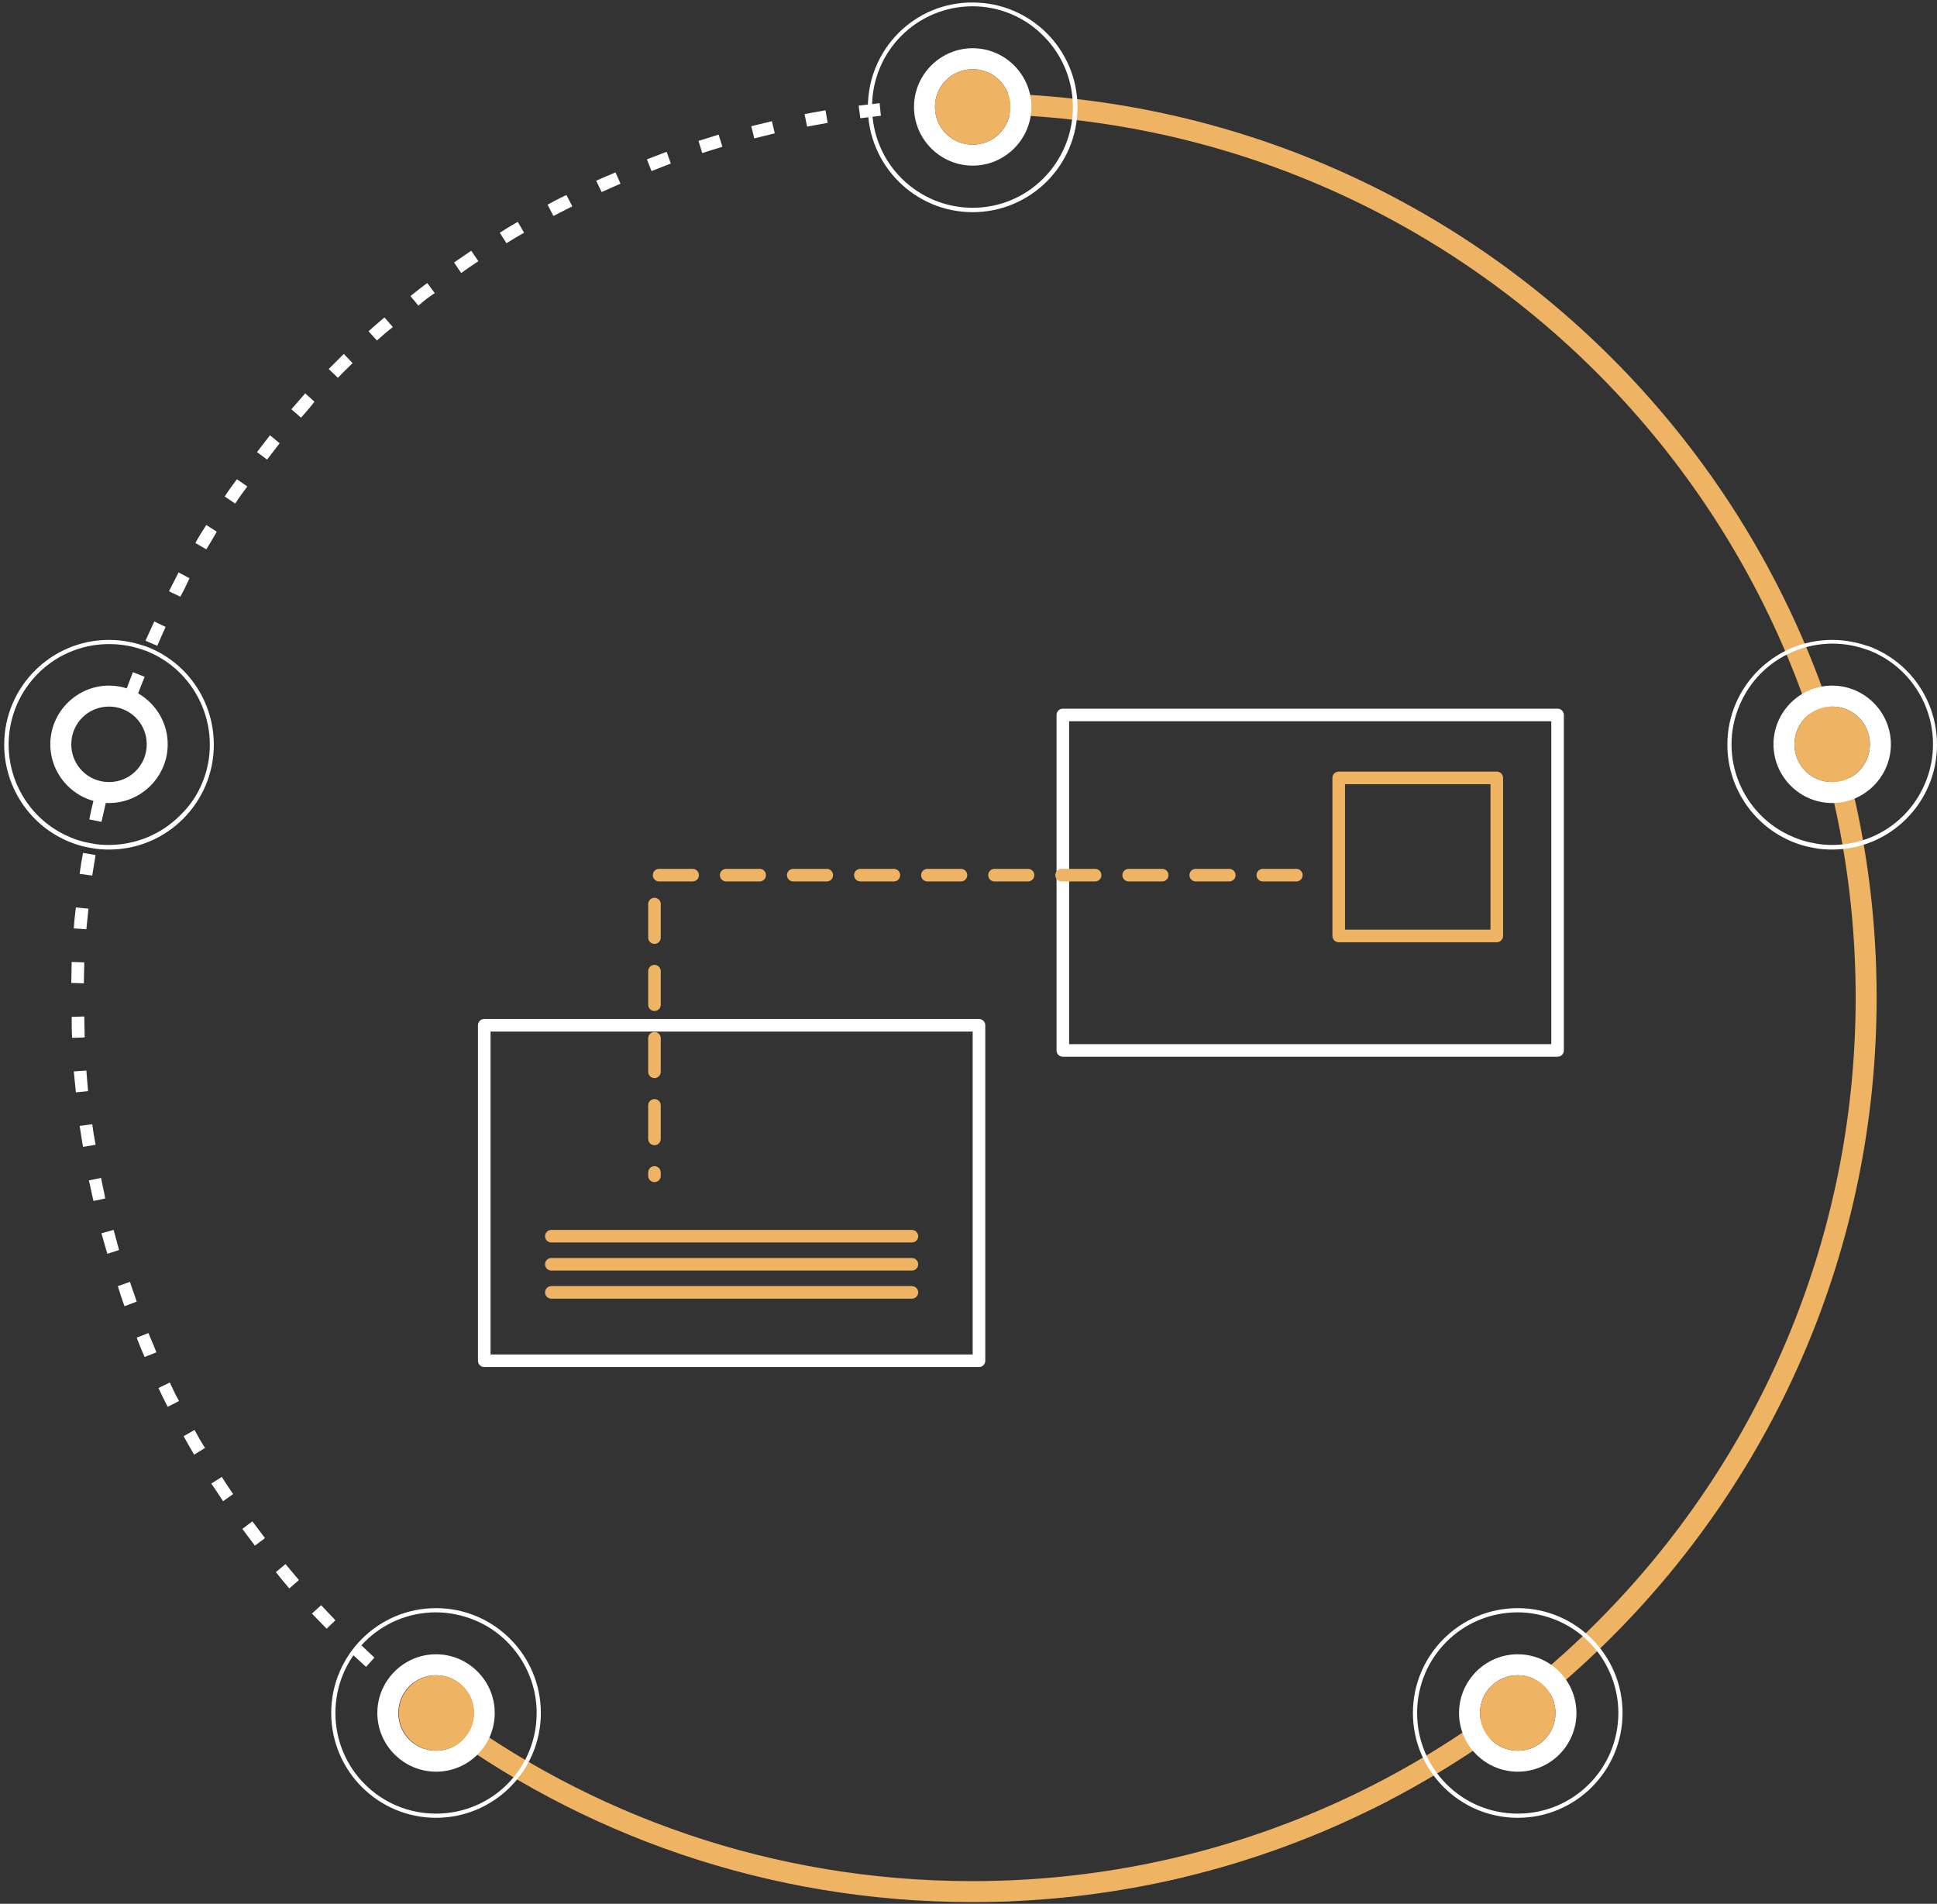 <?xml version="1.0" encoding="utf-8"?>
<!-- Generator: Adobe Illustrator 23.0.3, SVG Export Plug-In . SVG Version: 6.00 Build 0)  -->
<svg version="1.1" id="Ebene_1" xmlns="http://www.w3.org/2000/svg" xmlns:xlink="http://www.w3.org/1999/xlink" x="0px" y="0px"
	 viewBox="0 0 462 454" style="enable-background:new 0 0 462 454;" xml:space="preserve">
<rect x="0" y="0" width="462" height="454" fill="#333333" stroke="none"/>
<style type="text/css">
	.st0{fill:#FFFFFF;}
	.st1{fill:none;stroke:#EEB464;stroke-width:5;stroke-miterlimit:10;}
	.st2{fill:none;}
	.st3{fill:#EEB464;}
	.st4{fill:none;stroke:#FFFFFF;stroke-width:3;stroke-linecap:round;stroke-linejoin:round;}
	.st5{fill:none;stroke:#EEB464;stroke-width:3;stroke-linecap:round;stroke-linejoin:round;stroke-dasharray:8;}
	.st6{fill:none;stroke:#EEB464;stroke-width:3;stroke-linecap:round;stroke-linejoin:round;}
</style>
<path class="st0" d="M230.4,453.5c-1.7,0-3.4,0-5-0.1l0.1-3c1.6,0,3.3,0.1,5,0.1L230.4,453.5z M238.5,453.4l-0.1-3
	c1.7,0,3.3-0.1,5-0.2l0.2,3C241.8,453.3,240.1,453.4,238.5,453.4z M217.3,453c-1.7-0.1-3.4-0.2-5-0.4l0.3-3c1.6,0.2,3.3,0.3,4.9,0.4
	L217.3,453z M251.5,452.6l-0.3-3c1.6-0.1,3.3-0.3,4.9-0.5l0.3,3C254.8,452.3,253.2,452.5,251.5,452.6L251.5,452.6z M204.3,451.7
	c-1.7-0.2-3.3-0.5-5-0.7l0.4-3c1.6,0.3,3.3,0.5,4.9,0.7L204.3,451.7z M264.5,451l-0.5-3c1.6-0.3,3.3-0.5,4.9-0.8l0.5,3
	C267.8,450.5,266.2,450.8,264.5,451L264.5,451z M191.4,449.7c-1.6-0.3-3.3-0.7-4.9-1l0.6-2.9c1.6,0.4,3.2,0.7,4.9,1L191.4,449.7z
	 M277.4,448.7l-0.6-2.9c1.6-0.4,3.2-0.7,4.8-1.1l0.7,2.9C280.7,448,279,448.4,277.4,448.7L277.4,448.7z M178.6,446.8
	c-1.6-0.4-3.3-0.9-4.9-1.3l0.8-2.9c1.6,0.5,3.2,0.9,4.8,1.3L178.6,446.8z M290.1,445.5l-0.8-2.9c1.6-0.4,3.2-0.9,4.8-1.4l0.9,2.9
	C293.3,444.6,291.7,445.1,290.1,445.5L290.1,445.5z M166.1,443.2c-1.6-0.5-3.2-1.1-4.8-1.6l1-2.8c1.6,0.6,3.1,1.1,4.7,1.6
	L166.1,443.2z M302.6,441.6l-1-2.8c1.6-0.5,3.1-1.1,4.7-1.7l1,2.8C305.8,440.5,304.2,441.1,302.6,441.6L302.6,441.6z M153.7,438.8
	c-1.6-0.6-3.1-1.3-4.7-1.9l1.2-2.8c1.5,0.6,3.1,1.3,4.6,1.9L153.7,438.8z M314.8,437l-1.2-2.8c1.5-0.7,3-1.3,4.5-2l1.2,2.7
	C317.9,435.7,316.4,436.3,314.8,437z M141.6,433.7c-1.5-0.7-3.1-1.4-4.6-2.2l1.3-2.7c1.5,0.7,3,1.5,4.5,2.1L141.6,433.7z
	 M326.7,431.6l-1.3-2.7c1.5-0.7,2.9-1.5,4.4-2.2l1.4,2.7C329.7,430.1,328.2,430.9,326.7,431.6L326.7,431.6z M129.9,427.8
	c-1.5-0.8-2.9-1.6-4.4-2.5l1.5-2.6c1.4,0.8,2.9,1.6,4.4,2.4L129.9,427.8z M338.2,425.5l-1.5-2.6c1.4-0.8,2.9-1.6,4.3-2.5l1.5,2.6
	C341.1,423.8,339.7,424.6,338.2,425.5L338.2,425.5z M117.6,420.2c-1.4-0.9-2.8-1.8-4.3-2.7l1.7-2.5c1.4,0.9,2.8,1.8,4.2,2.7
	L117.6,420.2z M87.3,397.5c-1.2-1.1-2.5-2.3-3.7-3.4l2.1-2.2c1.2,1.1,2.4,2.3,3.6,3.4L87.3,397.5z M380.1,394.4l-2.1-2.2
	c1.2-1.1,2.4-2.3,3.6-3.5l2.1,2.1C382.5,392,381.3,393.2,380.1,394.4L380.1,394.4z M77.9,388.4c-1.2-1.2-2.3-2.4-3.5-3.6l2.2-2
	c1.1,1.2,2.3,2.4,3.4,3.6L77.9,388.4z M389.3,385.1l-2.2-2c1.1-1.2,2.2-2.4,3.3-3.7l2.2,2C391.6,382.6,390.4,383.8,389.3,385.1z
	 M69,378.8c-1.1-1.3-2.2-2.6-3.2-3.9l2.3-1.9c1.1,1.3,2.1,2.5,3.2,3.8L69,378.8z M397.9,375.2l-2.3-1.9c1.1-1.3,2.1-2.6,3.1-3.9
	l2.4,1.9C400.1,372.6,399,373.9,397.9,375.2L397.9,375.2z M60.8,368.6c-1-1.3-2-2.7-3-4l2.4-1.8c1,1.3,2,2.7,3,4L60.8,368.6z
	 M406,364.9l-2.4-1.8c1-1.3,1.9-2.7,2.9-4l2.5,1.7C407.9,362.1,406.9,363.5,406,364.9z M53.2,358c-0.9-1.4-1.8-2.8-2.8-4.2l2.5-1.6
	c0.9,1.4,1.8,2.8,2.7,4.1L53.2,358z M413.3,354l-2.5-1.6c0.9-1.4,1.8-2.8,2.6-4.2l2.6,1.5C415.1,351.2,414.2,352.6,413.3,354z
	 M46.3,346.9c-0.8-1.4-1.7-2.9-2.5-4.4l2.6-1.5c0.8,1.5,1.6,2.9,2.5,4.3L46.3,346.9z M420.1,342.8l-2.6-1.5c0.8-1.5,1.6-2.9,2.4-4.4
	l2.7,1.4C421.7,339.8,420.9,341.3,420.1,342.8L420.1,342.8z M40,335.5c-0.8-1.5-1.5-3-2.2-4.5l2.7-1.3c0.7,1.5,1.4,3,2.2,4.4
	L40,335.5z M426,331.1l-2.7-1.3c0.7-1.5,1.4-3,2.1-4.5l2.7,1.2C427.5,328.1,426.8,329.6,426,331.1L426,331.1z M34.5,323.6
	c-0.7-1.5-1.3-3.1-1.9-4.6l2.8-1.1c0.6,1.5,1.3,3,1.9,4.6L34.5,323.6z M431.4,319.1l-2.8-1.1c0.6-1.5,1.2-3.1,1.8-4.6l2.8,1
	C432.6,316,432,317.6,431.4,319.1z M29.7,311.5c-0.6-1.6-1.1-3.2-1.6-4.8l2.9-1c0.5,1.6,1.1,3.1,1.6,4.7L29.7,311.5z M435.9,306.8
	l-2.8-1c0.5-1.6,1-3.2,1.5-4.7l2.9,0.9C437,303.6,436.4,305.2,435.9,306.8L435.9,306.8z M25.6,299c-0.5-1.6-0.9-3.2-1.4-4.9l2.9-0.8
	c0.4,1.6,0.9,3.2,1.3,4.8L25.6,299z M439.7,294.3l-2.9-0.8c0.4-1.6,0.8-3.2,1.2-4.8l2.9,0.7C440.5,291,440.1,292.7,439.7,294.3
	L439.7,294.3z M22.3,286.4c-0.4-1.6-0.7-3.3-1.1-4.9l2.9-0.6c0.3,1.6,0.7,3.2,1,4.9L22.3,286.4z M442.7,281.5l-2.9-0.6
	c0.3-1.6,0.6-3.2,0.9-4.9l3,0.5C443.3,278.3,443,279.9,442.7,281.5z M19.8,273.5c-0.3-1.6-0.5-3.3-0.8-5l3-0.4
	c0.2,1.6,0.5,3.3,0.8,4.9L19.8,273.5z M444.9,268.7l-3-0.4c0.2-1.6,0.4-3.3,0.6-4.9l3,0.4C445.3,265.3,445.1,267,444.9,268.7
	L444.9,268.7z M18.1,260.5c-0.2-1.7-0.3-3.3-0.5-5l3-0.2c0.1,1.7,0.3,3.3,0.4,4.9L18.1,260.5z M446.3,255.6l-3-0.2
	c0.1-1.6,0.2-3.3,0.3-4.9l3,0.2C446.5,252.3,446.4,254,446.3,255.6L446.3,255.6z M17.2,247.5c-0.1-1.7-0.1-3.4-0.1-5l3-0.1
	c0,1.7,0.1,3.3,0.1,5L17.2,247.5z M446.9,242.6l-3-0.1c0-1.3,0-2.6,0-4v-1h3v1C447,239.9,447,241.2,446.9,242.6z M20,234.5l-3-0.1
	c0-1.7,0.1-3.4,0.1-5l3,0.1C20.1,231.2,20,232.8,20,234.5z M443.9,232.1c-0.1-1.7-0.1-3.3-0.2-5l3-0.2c0.1,1.7,0.1,3.3,0.2,5
	L443.9,232.1z M20.6,221.6l-3-0.2c0.1-1.7,0.3-3.4,0.5-5l3,0.3C20.9,218.3,20.8,219.9,20.6,221.6z M443.1,219.2
	c-0.1-1.6-0.3-3.3-0.5-4.9l3-0.3c0.2,1.7,0.4,3.3,0.5,5L443.1,219.2z M22,208.8l-3-0.4c0.2-1.7,0.5-3.3,0.8-5l3,0.5
	C22.5,205.5,22.3,207.1,22,208.8z M441.6,206.4c-0.2-1.6-0.5-3.3-0.8-4.9l3-0.5c0.3,1.6,0.6,3.3,0.8,5L441.6,206.4z M24.2,196
	l-2.9-0.6c0.3-1.6,0.7-3.3,1.1-4.9l2.9,0.7C24.9,192.8,24.6,194.4,24.2,196z M439.2,193.7c-0.4-1.6-0.7-3.2-1.1-4.8l2.9-0.7
	c0.4,1.6,0.8,3.3,1.1,4.9L439.2,193.7z M32.7,166l-2.8-1c0.6-1.6,1.2-3.1,1.8-4.7l2.8,1.1C33.9,162.9,33.3,164.4,32.7,166z
	 M427.7,156.8c-0.6-1.5-1.3-3-2-4.5l2.7-1.2c0.7,1.5,1.4,3.1,2,4.6L427.7,156.8z M37.5,154l-2.8-1.2c0.7-1.5,1.4-3.1,2.1-4.6
	l2.7,1.3C38.8,151,38.2,152.5,37.5,154z M422.4,145.1c-0.7-1.5-1.5-3-2.2-4.4l2.7-1.4c0.8,1.5,1.5,3,2.3,4.5L422.4,145.1z M43,142.3
	l-2.7-1.3c0.8-1.5,1.5-3,2.3-4.5l2.6,1.4C44.5,139.4,43.8,140.9,43,142.3z M416.3,133.8c-0.8-1.4-1.6-2.9-2.5-4.3l2.6-1.6
	c0.9,1.4,1.7,2.9,2.5,4.3L416.3,133.8z M49.2,131l-2.6-1.5c0.8-1.5,1.7-2.9,2.6-4.3l2.5,1.6C50.9,128.2,50.1,129.6,49.2,131z
	 M409.6,122.8c-0.9-1.4-1.8-2.8-2.8-4.1l2.5-1.7c1,1.4,1.9,2.8,2.8,4.2L409.6,122.8z M56.1,120.1l-2.5-1.7c0.9-1.4,1.9-2.8,2.9-4.1
	L59,116C58,117.3,57,118.7,56.1,120.1z M402.2,112.2c-1-1.3-2-2.7-3-4l2.4-1.8c1,1.3,2,2.7,3,4L402.2,112.2z M63.7,109.6l-2.4-1.8
	c1-1.3,2.1-2.7,3.1-4l2.3,1.9C65.7,107,64.7,108.3,63.7,109.6z M394.2,102.1c-1.1-1.3-2.1-2.5-3.2-3.8l2.3-2
	c1.1,1.3,2.2,2.5,3.3,3.8L394.2,102.1z M71.8,99.6l-2.3-2c1.1-1.3,2.2-2.5,3.3-3.8l2.2,2C74,97.1,72.9,98.4,71.8,99.6z M385.6,92.5
	c-1.1-1.2-2.3-2.4-3.5-3.6l2.1-2.1c1.2,1.2,2.4,2.4,3.5,3.6L385.6,92.5z M80.6,90.1L78.4,88c1.2-1.2,2.4-2.4,3.6-3.6l2.1,2.2
	C82.9,87.8,81.7,88.9,80.6,90.1z M376.5,83.4c-1.2-1.1-2.4-2.3-3.7-3.3l2-2.2c1.3,1.1,2.5,2.3,3.7,3.4L376.5,83.4z M89.9,81.2
	l-2-2.2c1.2-1.1,2.5-2.2,3.8-3.3l2,2.3C92.4,79,91.1,80.1,89.9,81.2z M366.8,74.9c-1.3-1.1-2.6-2.1-3.9-3.1l1.9-2.4
	c1.3,1,2.6,2.1,3.9,3.2L366.8,74.9z M99.8,72.9l-1.9-2.3c1.3-1,2.6-2.1,4-3.1l1.8,2.4C102.3,70.8,101,71.8,99.8,72.9L99.8,72.9z
	 M356.6,67c-1.3-1-2.7-1.9-4.1-2.9l1.7-2.5c1.4,0.9,2.8,1.9,4.1,2.9L356.6,67z M110,65.1l-1.7-2.5c1.4-1,2.8-1.9,4.1-2.8l1.7,2.5
	C112.7,63.2,111.4,64.1,110,65.1z M345.8,59.7c-1.4-0.9-2.8-1.8-4.2-2.6l1.6-2.6c1.4,0.9,2.9,1.8,4.3,2.7L345.8,59.7z M120.8,58
	l-1.6-2.5c1.4-0.9,2.9-1.8,4.3-2.6l1.5,2.6C123.6,56.3,122.2,57.1,120.8,58z M334.8,53.1c-1.5-0.8-2.9-1.6-4.4-2.4l1.4-2.7
	c1.5,0.8,3,1.6,4.4,2.4L334.8,53.1z M132,51.5l-1.4-2.7c1.5-0.8,3-1.6,4.5-2.3l1.4,2.7C134.9,50,133.4,50.8,132,51.5z M323.3,47.1
	c-1.5-0.7-3-1.4-4.5-2.1l1.2-2.7c1.5,0.7,3.1,1.4,4.6,2.1L323.3,47.1z M143.5,45.8l-1.3-2.7c1.5-0.7,3.1-1.3,4.6-2l1.2,2.7
	C146.5,44.5,145,45.1,143.5,45.8z M311.5,41.9c-1.5-0.6-3.1-1.2-4.6-1.8l1.1-2.8c1.6,0.6,3.1,1.2,4.7,1.8L311.5,41.9z M155.4,40.8
	l-1.1-2.8c1.6-0.6,3.1-1.2,4.7-1.8l1,2.8C158.4,39.6,156.9,40.2,155.4,40.8z M299.4,37.4c-1.6-0.5-3.2-1-4.8-1.5l0.9-2.9
	c1.6,0.5,3.2,1,4.8,1.5L299.4,37.4z M167.5,36.5l-0.9-2.9c1.6-0.5,3.2-1,4.8-1.5l0.9,2.9C170.6,35.5,169.1,36,167.5,36.5z M287,33.7
	c-1.6-0.4-3.2-0.8-4.8-1.2l0.7-2.9c1.6,0.4,3.3,0.8,4.9,1.3L287,33.7z M179.9,33l-0.7-2.9c1.6-0.4,3.3-0.8,4.9-1.2l0.7,2.9
	C183.1,32.2,181.5,32.6,179.9,33z M274.4,30.8c-1.6-0.3-3.2-0.6-4.9-0.9l0.5-3c1.7,0.3,3.3,0.6,5,0.9L274.4,30.8z M192.5,30.2
	l-0.6-3c1.6-0.3,3.3-0.6,5-0.9l0.5,3C195.8,29.6,194.1,29.9,192.5,30.2L192.5,30.2z M261.7,28.6c-1.6-0.2-3.3-0.4-4.9-0.6l0.4-3
	c1.7,0.2,3.3,0.4,5,0.6L261.7,28.6z M205.2,28.2l-0.4-3c1.7-0.2,3.3-0.4,5-0.6l0.3,3C208.5,27.8,206.9,28,205.2,28.2L205.2,28.2z
	 M248.8,27.2c-1.6-0.1-3.3-0.2-4.9-0.3l0.2-3c1.7,0.1,3.4,0.2,5,0.3L248.8,27.2z"/>
<path class="st1" d="M231.9,24.7c117.8,0,213.2,95.5,213.2,213.2s-95.5,213.2-213.2,213.2c-48,0-92.3-15.8-127.9-42.6"/>
<title>Zeichenfläche 2 Kopie</title>
<path class="st2" d="M232,0.5c13.8,0,25,11.2,25,25s-11.2,25-25,25s-25-11.2-25-25S218.2,0.5,232,0.5L232,0.5z"/>
<path class="st0" d="M232,1.5c-13.3,0-24,10.7-24,24l0,0c0,6.4,2.5,12.5,7,17c9.4,9.4,24.6,9.4,33.9,0c2.2-2.2,3.9-4.8,5.1-7.6
	c3.8-9,1.8-19.4-5.1-26.3C244.5,4.1,238.4,1.5,232,1.5 M232,0.6c13.8,0,25,11.2,25,25s-11.2,25-25,25s-25-11.2-25-25l0,0
	C207,11.7,218.2,0.5,232,0.6C232,0.5,232,0.5,232,0.6L232,0.6z"/>
<path class="st2" d="M362,383.5c13.8,0,25,11.2,25,25s-11.2,25-25,25s-25-11.2-25-25S348.2,383.5,362,383.5L362,383.5z"/>
<path class="st0" d="M362,384.5c-13.3,0-24,10.7-24,24s10.7,24,24,24s24-10.7,24-24c0-9.6-5.8-18.4-14.7-22.1
	C368.4,385.2,365.2,384.5,362,384.5 M362,383.5c13.8,0,25,11.2,25,25s-11.2,25-25,25s-25-11.2-25-25S348.2,383.5,362,383.5
	L362,383.5z"/>
<path class="st2" d="M104,383.5c13.8,0,25,11.2,25,25s-11.2,25-25,25s-25-11.2-25-25S90.2,383.5,104,383.5L104,383.5z"/>
<path class="st0" d="M104,384.5c-13.3,0-24,10.7-24,24s10.7,24,24,24s24-10.7,24-24c0-9.6-5.8-18.4-14.7-22.1
	C110.4,385.2,107.2,384.5,104,384.5 M104,383.5c13.8,0,25,11.2,25,25s-11.2,25-25,25s-25-11.2-25-25S90.2,383.5,104,383.5L104,383.5
	z"/>
<path class="st2" d="M35.7,154.5c-0.5-0.2-0.9-0.4-1.4-0.5c-2.7-0.9-5.4-1.4-8.3-1.4c-13.8,0-25,11.2-25,25
	c0,11.5,7.9,21.6,19.1,24.3c0.5,0.1,1,0.2,1.5,0.3c1.5,0.3,2.9,0.4,4.4,0.4c13.8,0,25-11.2,25-25C51,167.5,45,158.4,35.7,154.5
	L35.7,154.5z M26,186.5c-0.4,0-0.7,0-1.1-0.1c-0.5-0.1-1-0.2-1.5-0.3c-4.8-1.4-7.5-6.4-6-11.2c1.1-3.8,4.6-6.4,8.6-6.4
	c0.9,0,1.7,0.1,2.5,0.4c0.5,0.1,0.9,0.3,1.4,0.6c4.5,2.2,6.3,7.6,4.1,12C32.6,184.6,29.4,186.5,26,186.5z"/>
<path class="st0" d="M35.7,154.5c-0.5-0.2-0.9-0.4-1.4-0.5c-2.7-0.9-5.4-1.4-8.3-1.4c-13.8,0-25,11.2-25,25
	c0,11.5,7.9,21.6,19.1,24.3c0.5,0.1,1,0.2,1.5,0.3c1.5,0.3,2.9,0.4,4.4,0.4c13.8,0,25-11.2,25-25C51,167.5,45,158.4,35.7,154.5
	L35.7,154.5z M42.9,194.5c-4.5,4.5-10.6,7-17,7c-1.4,0-2.8-0.1-4.2-0.4c-0.5-0.1-1-0.2-1.5-0.3c-1.2-0.3-2.5-0.7-3.6-1.2
	C4.4,194.4-1.2,180.3,4,168.1c3.8-8.8,12.4-14.5,22-14.5c2.7,0,5.3,0.4,7.9,1.3c0.5,0.2,1,0.3,1.4,0.5l0,0
	c12.2,5.1,18,19.2,12.9,31.4C47,189.7,45.2,192.3,42.9,194.5L42.9,194.5z"/>
<path class="st0" d="M104,422.5c-7.7,0-14-6.3-14-14s6.3-14,14-14s14,6.3,14,14l0,0C118,416.3,111.7,422.5,104,422.5z M104,399.5
	c-5,0-9,4-9,9s4,9,9,9s9-4,9-9S109,399.5,104,399.5z"/>
<path class="st0" d="M362,422.5c-7.7,0-14-6.3-14-14s6.3-14,14-14s14,6.3,14,14l0,0C376,416.3,369.7,422.5,362,422.5z M362,399.5
	c-5,0-9,4-9,9s4,9,9,9s9-4,9-9S367,399.5,362,399.5z"/>
<path class="st0" d="M26,191.5c-7.7,0-14-6.3-14-14s6.3-14,14-14s14,6.3,14,14S33.7,191.5,26,191.5z M26,168.5c-5,0-9,4-9,9s4,9,9,9
	s9-4,9-9S31,168.5,26,168.5z"/>
<path class="st2" d="M446.7,154.5c-0.5-0.2-0.9-0.4-1.4-0.5c-2.7-0.9-5.5-1.4-8.3-1.4c-13.8,0-25,11.2-25,25
	c0,11.5,7.9,21.6,19.1,24.3c0.5,0.1,1,0.2,1.5,0.3c1.5,0.3,2.9,0.4,4.4,0.4c13.8,0,25-11.2,25-25C462,167.5,456,158.4,446.7,154.5z
	 M437,186.5c-0.4,0-0.7,0-1.1-0.1c-0.5-0.1-1-0.2-1.5-0.3c-4.8-1.4-7.5-6.4-6-11.2c1.1-3.8,4.6-6.4,8.6-6.4c0.9,0,1.7,0.1,2.5,0.4
	c0.5,0.1,0.9,0.3,1.4,0.6c4.5,2.2,6.3,7.6,4.1,12C443.6,184.6,440.4,186.5,437,186.5z"/>
<path class="st0" d="M446.7,154.5c-0.5-0.2-0.9-0.4-1.4-0.5c-2.7-0.9-5.5-1.4-8.3-1.4c-13.8,0-25,11.2-25,25
	c0,11.5,7.9,21.6,19.1,24.3c0.5,0.1,1,0.2,1.5,0.3c1.5,0.3,2.9,0.4,4.4,0.4c13.8,0,25-11.2,25-25C462,167.5,456,158.4,446.7,154.5z
	 M454,194.5c-4.5,4.5-10.6,7-17,7c-1.4,0-2.8-0.1-4.2-0.4c-0.5-0.1-1-0.2-1.5-0.3c-1.2-0.3-2.5-0.7-3.6-1.2
	c-12.2-5.1-18-19.2-12.8-31.4c4.9-11.7,18.1-17.5,30-13.4c0.5,0.2,1,0.3,1.4,0.5l0,0c12.2,5.1,18,19.2,12.9,31.4
	C458,189.6,456.2,192.3,454,194.5L454,194.5z"/>
<path class="st0" d="M437,191.5c-7.7,0-14-6.3-14-14s6.3-14,14-14s14,6.3,14,14S444.7,191.5,437,191.5z M437,168.5c-5,0-9,4-9,9
	s4,9,9,9s9-4,9-9S442,168.5,437,168.5z"/>
<path class="st0" d="M232,11.5c-7.7,0-14,6.3-14,14s6.3,14,14,14s14-6.3,14-14S239.7,11.5,232,11.5z M232,34.5c-5,0-9-4-9-9s4-9,9-9
	s9,4,9,9S237,34.5,232,34.5z"/>
<circle class="st3" cx="232" cy="25.5" r="9"/>
<circle class="st3" cx="437" cy="177.5" r="9"/>
<circle class="st3" cx="362" cy="408.5" r="9"/>
<circle class="st3" cx="104.1" cy="408.5" r="9"/>
<rect x="115.5" y="244.5" class="st4" width="118" height="80"/>
<rect x="253.5" y="170.5" class="st4" width="118" height="80"/>
<path id="Pfad_3345_1_" class="st5" d="M309.2,208.7H156.1v71.7"/>
<rect x="319.3" y="185.5" class="st6" width="37.7" height="37.7"/>
<line id="Linie_206_1_" class="st6" x1="131.5" y1="294.8" x2="217.5" y2="294.8"/>
<line id="Linie_207_1_" class="st6" x1="131.5" y1="301.5" x2="217.5" y2="301.5"/>
<line id="Linie_208_1_" class="st6" x1="131.5" y1="308.2" x2="217.5" y2="308.2"/>
</svg>

